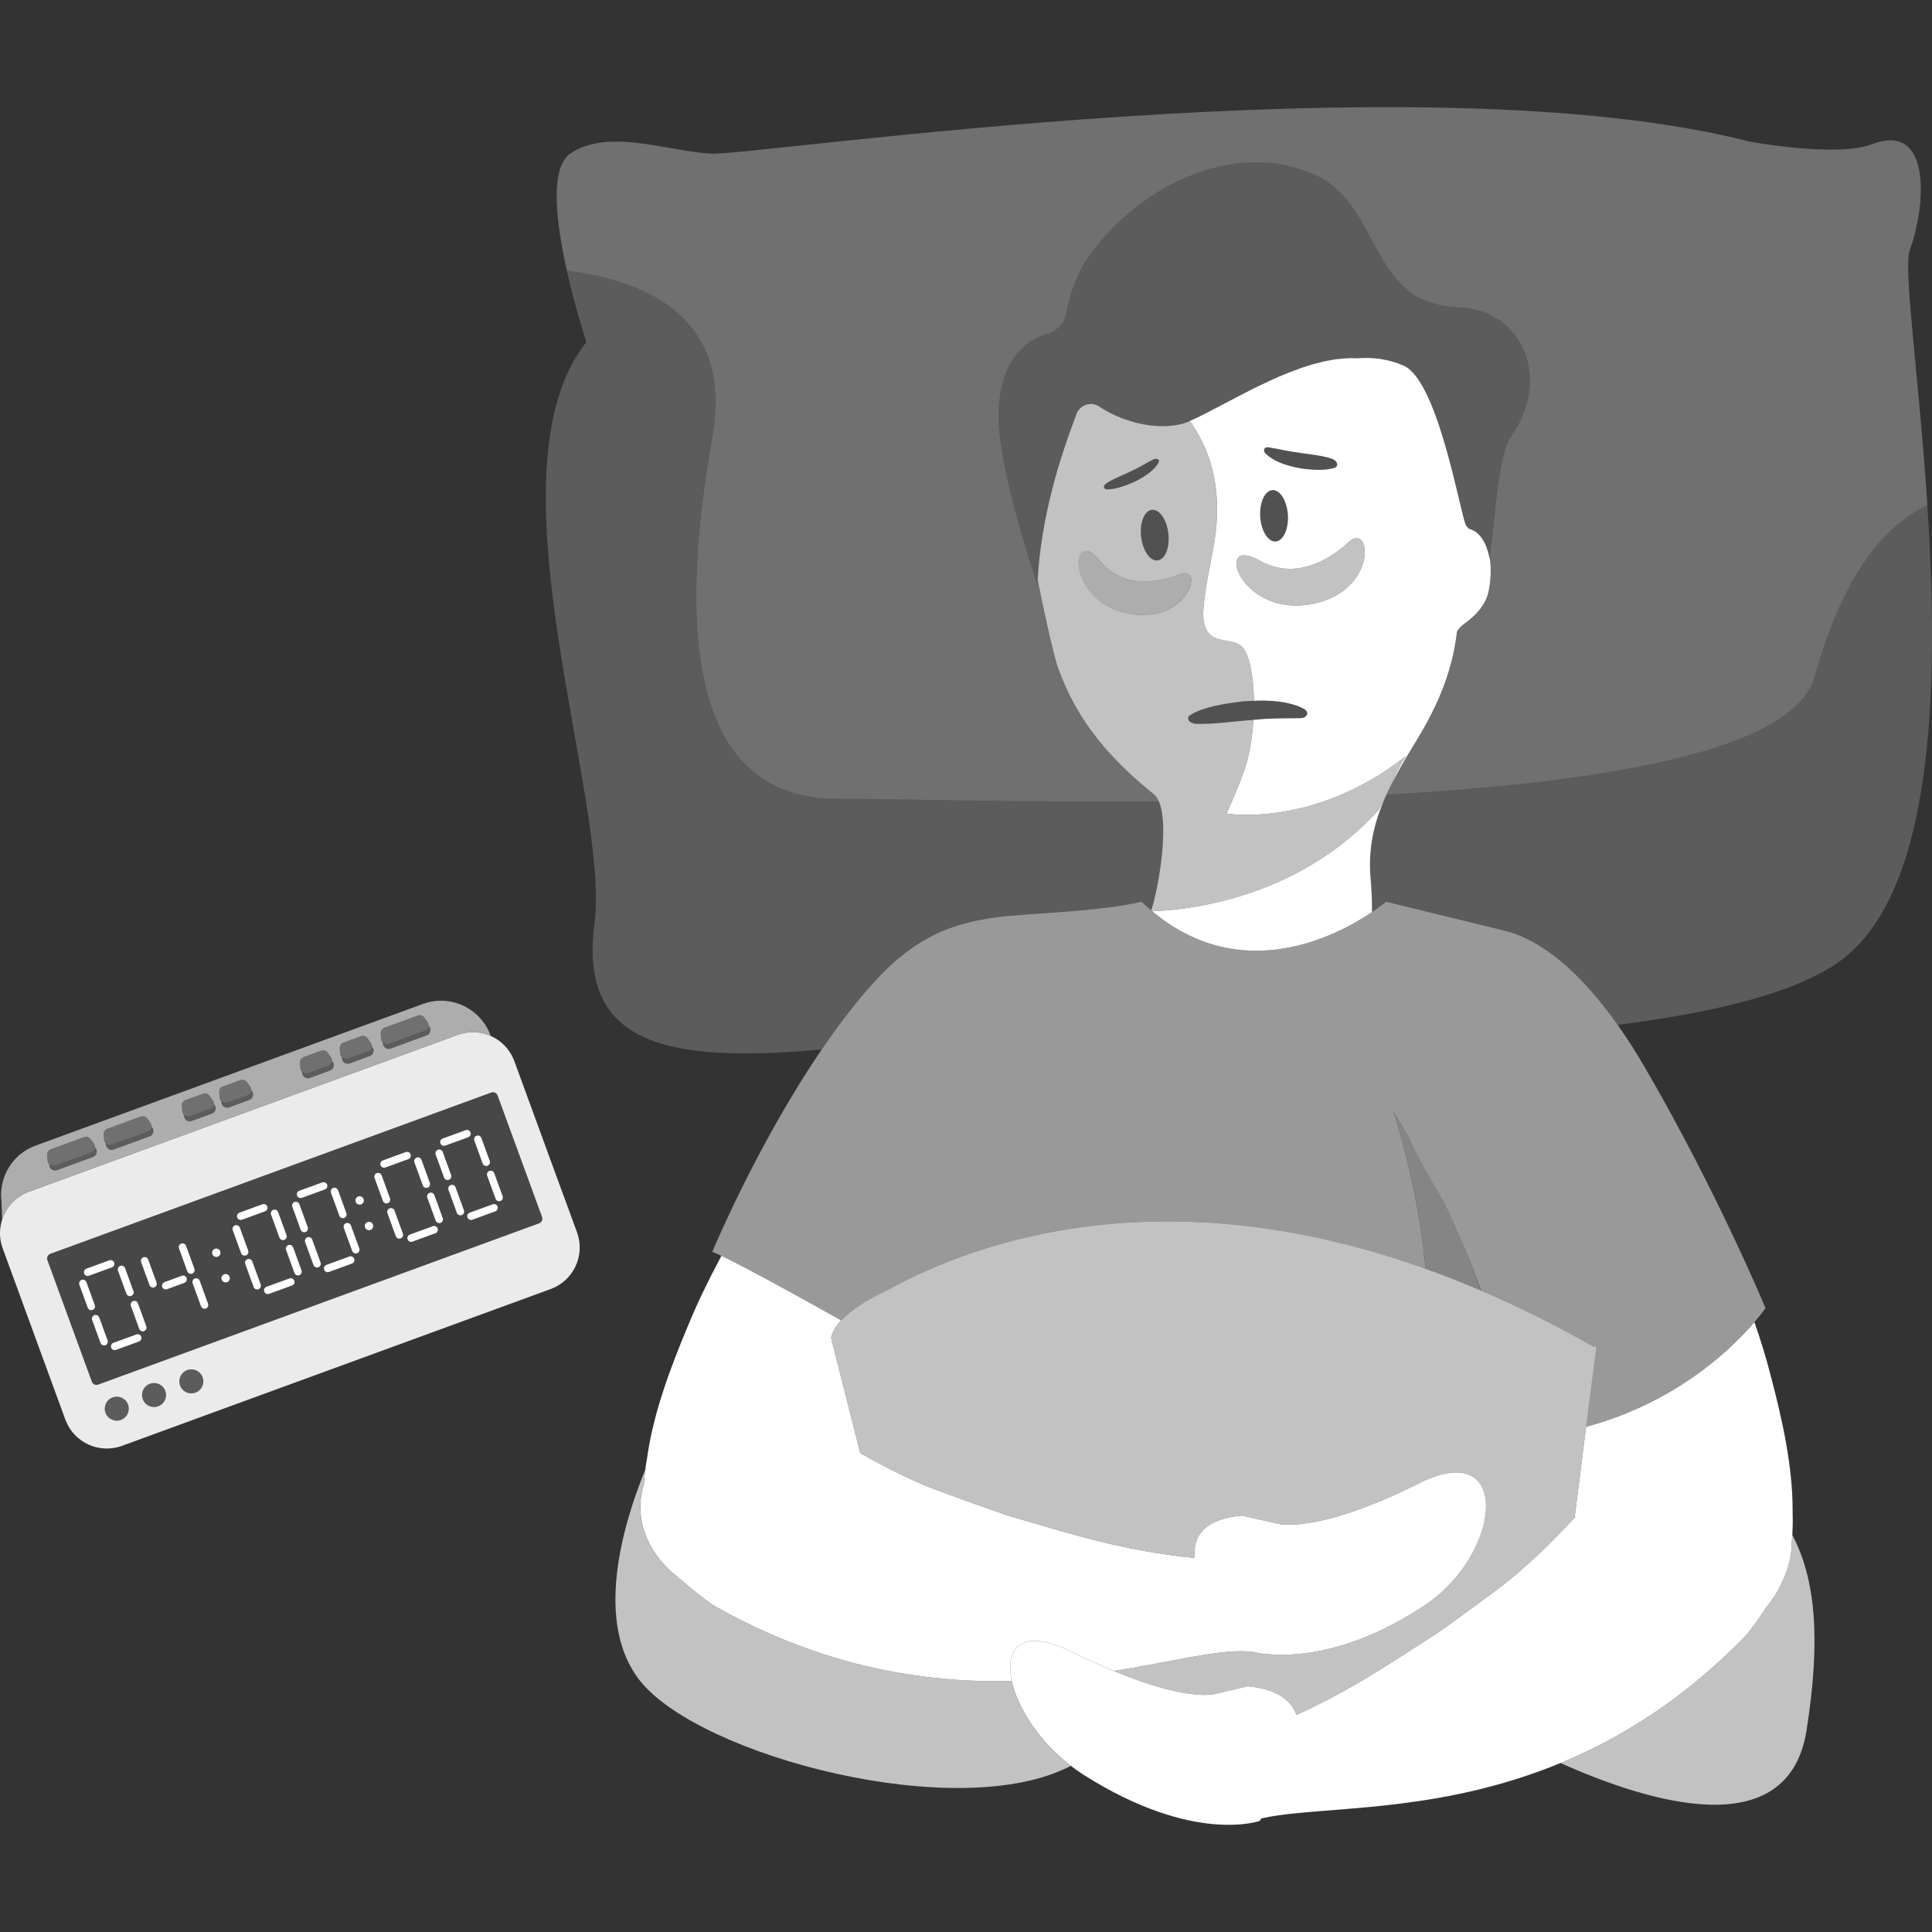 <svg viewBox="0 0 300 300" xmlns="http://www.w3.org/2000/svg"><rect x="0" y="0" width="300" height="300" fill="#333333" stroke="none"/><g fill="#fff"><path d="m 299.28 78.43 c -6.92 3.31 -13.17 11.08 -17.52 26.68 -3.27 11.66 -33.54 16.44 -66.47 18.29 .11 -.22 .21 -.45 .31 -.68 1.11 -2.32 2.48 -4.68 4.03 -7.2 2.99 -4.87 5.79 -10.37 6.61 -17.46 .29 -.46 .68 -.89 1.28 -1.32 1.61 -1.15 3.2 -2.8 3.64 -4.98 .37 -1.82 .4 -3.59 .17 -5.12 v -.02 c .86 -6.66 1.39 -16.07 3.21 -18.67 6.72 -9.55 1.44 -19.9 -7.82 -20.19 -2.55 -.08 -5.02 -.74 -7.16 -1.91 -6.72 -4.8 -7.29 -14.6 -14.76 -18.41 -13.23 -6.52 -29.33 2.18 -36.5 13.56 -1.33 2.36 -2.26 4.92 -2.73 7.63 -.26 1.54 -1.46 2.79 -3.04 3.25 -2.89 .84 -7.07 3.49 -7.46 11.87 -.35 7.63 4.71 23.14 6.14 27.36 -.07 -.37 -.11 -.58 -.11 -.58 0 -.16 .02 -.31 .03 -.47 .63 3.1 2.31 11.2 3.17 13.66 3.05 8.56 8.43 14.41 14.84 19.59 .33 .26 .59 .65 .8 1.13 -22.7 .17 -42.28 -.44 -49.77 -.4 -21.67 .12 -25.44 -22.95 -19.56 -56.25 3.24 -18.34 -10.02 -24.2 -22.59 -25.76 -1.64 -7.32 -2.73 -15.96 .52 -18.17 5.89 -4.02 15.16 -.36 21.89 0 6.74 .36 109.91 -15.07 161.27 -1.87 0 0 13.48 2.51 18.95 .41 9.36 -3.58 8.43 9.51 5.9 16.45 -1.05 2.91 1.44 19.72 2.73 39.58 z" opacity=".3"/><path d="m 178.76 141.36 c -.5 -.42 -1 -.86 -1.5 -1.34 -6.14 1.44 -15.6 1.71 -21.05 2.25 -8.33 .82 -14.34 3.35 -20.74 10.51 -2.78 3.1 -5.42 6.58 -7.87 10.18 -24.55 2.23 -37.75 -.99 -35.29 -19.57 2.53 -19 -17.25 -70.18 -1.25 -90.28 0 0 -1.71 -5.1 -3.05 -11.08 12.57 1.56 25.83 7.42 22.59 25.76 -5.88 33.3 -2.11 56.37 19.56 56.25 7.49 -.04 27.07 .57 49.77 .4 1.65 3.77 -.06 13.47 -1.17 16.92 z" opacity=".2"/><path d="m 285.18 149.61 c -6.96 4.7 -19.21 7.66 -33.98 9.53 -5.59 -7.9 -11.61 -13.19 -17.64 -14.65 -.9 -.21 -18.32 -4.47 -18.32 -4.47 s -.8 .67 -2.19 1.61 c .01 -1.62 -.06 -3.35 -.22 -5.21 -.41 -4.64 .51 -8.62 2.28 -12.63 l .18 -.39 c 32.93 -1.85 63.2 -6.63 66.47 -18.29 4.35 -15.6 10.6 -23.37 17.52 -26.68 1.8 27.48 1.3 60.78 -14.1 71.18 z" opacity=".2"/><path d="m 274.15 203.13 s -.58 .84 -1.73 2.18 c -.43 .5 -.94 1.07 -1.54 1.69 -.14 .16 -.3 .32 -.46 .48 -.63 .65 -1.35 1.35 -2.15 2.07 -.17 .15 -.34 .31 -.52 .47 -.24 .21 -.48 .42 -.74 .64 -.22 .18 -.44 .37 -.67 .56 -1.04 .86 -2.18 1.73 -3.43 2.6 -.31 .22 -.63 .44 -.96 .65 -.3 .21 -.61 .41 -.93 .61 -.47 .3 -.96 .6 -1.46 .89 -.31 .19 -.62 .37 -.94 .54 -.42 .24 -.84 .47 -1.28 .7 -.43 .23 -.87 .46 -1.33 .68 -.51 .25 -1.03 .5 -1.56 .74 -1.59 .72 -3.28 1.39 -5.07 1.99 -.29 .1 -.59 .2 -.9 .29 -.01 .01 -.02 .01 -.04 .02 h -.01 c -.7 .22 -1.42 .42 -2.15 .62 l .07 -.56 .05 -.37 1.46 -11.29 c -.01 -.01 -.02 -.02 -.04 -.02 l .04 -.3 -.45 .09 c -6.01 -3.42 -11.83 -6.29 -17.44 -8.69 -1.06 -2.91 -2.15 -5.69 -3.23 -8.21 -.87 -2.06 -1.74 -3.95 -2.58 -5.61 -1.98 -3.33 -3.88 -6.7 -5.43 -10.09 -.73 -1.27 -1.32 -2.27 -1.74 -2.95 -.07 -.12 -.14 -.23 -.19 -.32 -.25 -.41 -.4 -.65 -.44 -.71 .34 1.09 .67 2.18 .97 3.26 .24 .84 .47 1.68 .68 2.51 .24 .92 .47 1.83 .68 2.75 .09 .36 .17 .72 .25 1.08 .14 .57 .27 1.15 .38 1.74 .07 .3 .13 .61 .19 .92 .16 .75 .31 1.5 .44 2.26 .2 1.05 .38 2.1 .54 3.15 .09 .52 .17 1.04 .24 1.56 .04 .27 .08 .54 .11 .81 .07 .5 .14 1 .2 1.5 .12 .99 .23 1.98 .33 2.96 -41.12 -14.7 -70.18 -4.01 -83.16 3.08 -.04 .02 -.08 .04 -.12 .06 -3.14 1.47 -5.77 3.09 -7.38 4.76 -.08 .07 -.12 .1 -.12 .1 -11.6 -6.5 -16.53 -9.04 -18.58 -10.02 -1.18 -.56 -1.41 -.61 -1.41 -.61 s 6.93 -16.68 17 -31.43 c 2.45 -3.6 5.09 -7.08 7.87 -10.18 6.4 -7.16 12.41 -9.69 20.74 -10.51 5.45 -.54 14.91 -.81 21.05 -2.25 .5 .48 1 .92 1.5 1.34 .05 .05 .1 .1 .15 .14 13.87 11.63 28.67 3.81 34.13 .13 1.39 -.94 2.19 -1.61 2.19 -1.61 s 17.42 4.26 18.32 4.47 c 6.03 1.46 12.05 6.75 17.64 14.65 1.43 2.02 2.83 4.21 4.19 6.55 11.37 19.55 18.77 37.44 18.77 37.44 z" opacity=".5"/><path d="m 166.27 274.2 c -17.4 9.12 -57.5 -1.51 -66.84 -13.15 -7.21 -8.99 -2.78 -24.14 .76 -32.83 -.11 .79 -.18 1.55 -.23 2.29 -.45 1.44 -.62 2.95 -.49 4.49 .32 3.8 2.41 7.25 5.65 9.79 0 0 4.29 3.74 6.01 4.7 10.09 5.66 19.71 8.77 28.63 10.3 6.13 1.06 11.93 1.37 17.33 1.23 .89 4.07 4.16 9.34 9.18 13.18 z" opacity=".7"/><path d="m 280.52 268.68 c -2.83 17.93 -24.63 11.17 -38.2 5.08 9.36 -3.86 19.14 -9.92 28.59 -19.6 .91 -.93 2.54 -3.33 3.55 -4.86 .91 -1.06 1.7 -2.31 2.33 -3.8 .93 -1.94 1.43 -3.99 1.43 -6.04 .04 -.36 .07 -.73 .09 -1.11 3.58 6.79 4.46 16.04 2.21 30.33 z" opacity=".7"/><path d="m 247.83 209.31 c .02 0 .03 .01 .04 .02 l -1.46 11.29 -.05 .37 -.07 .56 -1.75 13.86 -.03 .24 c -3.09 3.37 -6.42 6.63 -10.1 9.67 -1.91 1.59 -10.88 8.04 -10.88 8.04 l -1.98 1.27 c -4.63 2.99 -8.78 5.72 -13.54 8.31 -2.08 1.14 -4.27 2.26 -6.68 3.36 -1.05 -2.92 -4.09 -4.12 -7.53 -4.46 h -.05 l -2.54 .6 -2.55 .59 s -1.42 .46 -5.07 -.2 c -2.45 -.45 -5.91 -1.4 -10.62 -3.36 7.38 -1.18 13.45 -2.65 17.89 -2.99 1.36 -.11 2.57 -.11 3.61 .03 h .01 c 2.87 .64 12.85 1.89 26.55 -7.1 12.36 -8.11 13.75 -26.29 -.57 -19.14 -16.31 8.16 -22.14 6.31 -22.14 6.31 l -5.44 -1.24 c -1.16 .09 -2.26 .29 -3.24 .61 -2.67 .86 -4.46 2.65 -4.11 5.98 -10.79 -1.12 -18.12 -3.39 -26.92 -5.98 l -2.26 -.66 s -10.43 -3.64 -12.71 -4.62 c -3.51 -1.5 -6.86 -3.2 -10.06 -5.02 l -2.36 -9.32 -2.17 -8.58 c .16 -.91 .7 -1.83 1.55 -2.73 0 0 .04 -.03 .12 -.1 1.61 -1.67 4.24 -3.29 7.38 -4.76 .04 -.02 .08 -.04 .12 -.06 12.98 -7.09 42.04 -17.78 83.16 -3.08 2.79 1 5.63 2.11 8.53 3.36 .02 0 .05 .01 .07 .03 5.61 2.4 11.43 5.27 17.44 8.69 l .45 -.09 z" opacity=".7"/><path d="m 75.31 159.08 c -2.03 -3.1 -5.99 -4.52 -9.63 -3.19 l -60.16 22 c -3.64 1.33 -5.75 4.98 -5.29 8.66 l .11 2.8 c .1 -.3 .22 -.6 .36 -.88 .71 -1.45 1.92 -2.64 3.51 -3.31 .1 -.04 .19 -.08 .29 -.12 l 66.57 -24.35 .27 -.09 c 1.66 -.53 3.38 -.4 4.87 .26 l -.06 -.13 c -.22 -.6 -.5 -1.16 -.84 -1.67 z m -60.45 19.2 c .35 .49 .14 1.18 -.42 1.38 l -5.59 2.04 c -.56 .21 -1.17 -.19 -1.21 -.79 l -.01 -.16 c -.14 -.15 -.24 -.34 -.26 -.57 l -.06 -.83 c -.03 -.4 .21 -.78 .59 -.91 l 5.16 -1.88 c .38 -.14 .8 -.01 1.04 .32 l .49 .68 c .13 .18 .19 .4 .17 .6 l .1 .13 z m 8.79 -3.2 c .35 .49 .14 1.18 -.42 1.38 l -5.59 2.04 c -.56 .21 -1.17 -.19 -1.21 -.79 l -.01 -.16 c -.14 -.15 -.24 -.34 -.26 -.57 l -.06 -.83 c -.03 -.4 .21 -.78 .59 -.91 l 5.16 -1.88 c .38 -.14 .8 -.01 1.04 .32 l .49 .68 c .13 .18 .19 .4 .17 .6 l .1 .13 z m 9.67 -3.53 c .35 .49 .14 1.18 -.42 1.38 l -3.13 1.14 c -.56 .21 -1.17 -.19 -1.21 -.79 l -.01 -.16 c -.14 -.15 -.24 -.34 -.26 -.57 l -.06 -.83 c -.03 -.4 .21 -.78 .59 -.91 l 2.7 -.98 c .38 -.14 .8 -.01 1.04 .32 l .49 .68 c .13 .18 .19 .4 .17 .6 l .1 .13 z m 5.81 -2.12 c .35 .49 .14 1.18 -.42 1.38 l -3.13 1.14 c -.56 .21 -1.17 -.19 -1.21 -.79 l -.01 -.16 c -.14 -.15 -.24 -.34 -.26 -.57 l -.06 -.83 c -.03 -.4 .21 -.78 .59 -.91 l 2.7 -.98 c .38 -.14 .8 -.01 1.04 .32 l .49 .68 c .13 .18 .19 .4 .17 .6 l .1 .13 z m 12.54 -4.57 c .35 .49 .14 1.18 -.42 1.38 l -3.13 1.14 c -.56 .21 -1.17 -.19 -1.21 -.79 l -.01 -.16 c -.14 -.15 -.24 -.34 -.26 -.57 l -.06 -.83 c -.03 -.4 .21 -.78 .59 -.91 l 2.7 -.98 c .38 -.14 .8 -.01 1.04 .32 l .49 .68 c .13 .18 .19 .4 .17 .6 l .1 .13 z m 6.18 -2.25 c .35 .49 .14 1.18 -.42 1.38 l -3.13 1.14 c -.56 .21 -1.17 -.19 -1.21 -.79 l -.01 -.16 c -.14 -.15 -.24 -.34 -.26 -.57 l -.06 -.83 c -.03 -.4 .21 -.78 .59 -.91 l 2.7 -.98 c .38 -.14 .8 -.01 1.04 .32 l .49 .68 c .13 .18 .19 .4 .17 .6 l .1 .13 z m 8.82 -3.21 c .35 .49 .14 1.18 -.42 1.38 l -5.59 2.04 c -.56 .21 -1.17 -.19 -1.21 -.79 l -.01 -.16 c -.14 -.15 -.24 -.34 -.26 -.57 l -.06 -.83 c -.03 -.4 .21 -.78 .59 -.91 l 5.16 -1.88 c .38 -.14 .8 -.01 1.04 .32 l .49 .68 c .13 .18 .19 .4 .17 .6 l .1 .13 z" opacity=".6"/><path d="m 77.06 161.32 c -.27 -.17 -.56 -.32 -.85 -.45 -1.49 -.66 -3.21 -.79 -4.87 -.26 -.09 .03 -.18 .06 -.27 .09 l -66.57 24.35 c -.1 .04 -.2 .08 -.29 .12 -1.59 .66 -2.8 1.86 -3.51 3.31 -.14 .29 -.26 .58 -.36 .88 -.46 1.41 -.48 2.99 .08 4.49 l 9.72 26.57 c 1.3 3.56 5.24 5.39 8.8 4.09 l 66.57 -24.35 c 3.56 -1.3 5.39 -5.24 4.09 -8.8 l -1.93 -5.27 -.14 -.37 -7.66 -20.94 c -.55 -1.5 -1.56 -2.68 -2.82 -3.47 z m -57.18 56.78 c .22 .59 .11 1.21 -.21 1.69 -.21 .31 -.52 .56 -.9 .7 -.48 .18 -.99 .14 -1.42 -.06 s -.79 -.57 -.97 -1.05 c -.35 -.97 .14 -2.04 1.11 -2.39 s 2.04 .14 2.39 1.11 z m 5.79 -2.12 c .22 .59 .11 1.21 -.21 1.69 -.21 .31 -.52 .56 -.9 .7 s -.77 .14 -1.14 .05 c -.56 -.16 -1.04 -.57 -1.25 -1.16 -.35 -.97 .14 -2.04 1.11 -2.39 s 2.04 .14 2.39 1.11 z m 5.79 -2.12 c .22 .59 .11 1.21 -.21 1.69 -.21 .31 -.52 .56 -.9 .7 s -.77 .14 -1.14 .05 c -.56 -.16 -1.04 -.57 -1.25 -1.16 -.35 -.97 .14 -2.04 1.11 -2.39 s 2.04 .14 2.39 1.11 z m 45.81 -43.75 l 6.9 18.86 c .15 .4 -.06 .84 -.46 .99 l -68.46 25.04 c -.4 .15 -.84 -.06 -.99 -.46 l -6.9 -18.86 c -.15 -.4 .06 -.84 .46 -.99 l 68.46 -25.04 c .4 -.15 .84 .06 .99 .46 z" opacity=".9"/><path d="m 76.27 169.66 l -68.46 25.04 c -.4 .15 -.61 .59 -.46 .99 l 6.9 18.86 c .15 .4 .59 .61 .99 .46 l 68.46 -25.04 c .4 -.15 .61 -.59 .46 -.99 l -6.9 -18.86 c -.15 -.4 -.59 -.61 -.99 -.46 z m -7.88 7.89 c -.11 -.3 .05 -.64 .35 -.75 l 3.57 -1.3 c .3 -.11 .64 .05 .75 .35 s -.05 .64 -.35 .75 l -3.57 1.3 c -.3 .11 -.64 -.05 -.75 -.35 z m .56 5.31 l -1.3 -3.57 c -.11 -.3 .05 -.64 .35 -.75 s .64 .05 .75 .35 l 1.3 3.57 c .11 .3 -.05 .64 -.35 .75 s -.64 -.05 -.75 -.35 z m -9.86 -1.91 c -.11 -.3 .05 -.64 .35 -.75 l 3.57 -1.3 c .3 -.11 .64 .05 .75 .35 s -.05 .64 -.35 .75 l -3.57 1.3 c -.3 .11 -.64 -.05 -.75 -.35 z m -12.96 4.71 c -.11 -.3 .05 -.64 .35 -.75 l 3.57 -1.3 c .3 -.11 .64 .05 .75 .35 s -.05 .64 -.35 .75 l -3.57 1.3 c -.3 .11 -.64 -.05 -.75 -.35 z m .56 5.31 l -1.3 -3.57 c -.11 -.3 .05 -.64 .35 -.75 s .64 .05 .75 .35 l 1.3 3.57 c .11 .3 -.05 .64 -.35 .75 s -.64 -.05 -.75 -.35 z m -9.86 -1.91 c -.11 -.3 .05 -.64 .35 -.75 l 3.57 -1.3 c .3 -.11 .64 .05 .75 .35 s -.05 .64 -.35 .75 l -3.57 1.3 c -.3 .11 -.64 -.05 -.75 -.35 z m -13.62 10.5 l -1.3 -3.57 c -.11 -.3 .05 -.64 .35 -.75 s .64 .05 .75 .35 l 1.3 3.57 c .11 .3 -.05 .64 -.35 .75 s -.64 -.05 -.75 -.35 z m -10.15 -1.81 c -.11 -.3 .05 -.64 .35 -.75 l 3.57 -1.3 c .3 -.11 .64 .05 .75 .35 s -.05 .64 -.35 .75 l -3.57 1.3 c -.3 .11 -.64 -.05 -.75 -.35 z m .56 5.31 l -1.3 -3.57 c -.11 -.3 .05 -.64 .35 -.75 s .64 .05 .75 .35 l 1.3 3.57 c .11 .3 -.05 .64 -.35 .75 s -.64 -.05 -.75 -.35 z m 2.75 5.82 c -.3 .11 -.64 -.05 -.75 -.35 l -1.3 -3.57 c -.11 -.3 .05 -.64 .35 -.75 s .64 .05 .75 .35 l 1.3 3.57 c .11 .3 -.05 .64 -.35 .75 z m 5.56 -1.33 c .11 .3 -.05 .64 -.35 .75 l -3.57 1.3 c -.3 .11 -.64 -.05 -.75 -.35 s .05 -.64 .35 -.75 l 3.57 -1.3 c .3 -.11 .64 .05 .75 .35 z m -.51 -5.18 l 1.3 3.57 c .11 .3 -.05 .64 -.35 .75 s -.64 -.05 -.75 -.35 l -1.3 -3.57 c -.11 -.3 .05 -.64 .35 -.75 s .64 .05 .75 .35 z m -2 -5.47 l 1.3 3.57 c .11 .3 -.05 .64 -.35 .75 s -.64 -.05 -.75 -.35 l -1.3 -3.57 c -.11 -.3 .05 -.64 .35 -.75 s .64 .05 .75 .35 z m 9.21 2.3 l -2.69 .99 c -.3 .11 -.64 -.05 -.75 -.35 s .05 -.64 .35 -.75 l 2.69 -.99 c .3 -.11 .64 .05 .75 .35 s -.05 .64 -.35 .75 z m 2.37 -.33 l 1.3 3.57 c .11 .3 -.05 .64 -.35 .75 s -.64 -.05 -.75 -.35 l -1.3 -3.57 c -.11 -.3 .05 -.64 .35 -.75 s .64 .05 .75 .35 z m -2.12 -5.42 l 1.3 3.57 c .11 .3 -.05 .64 -.35 .75 s -.64 -.05 -.75 -.35 l -1.3 -3.57 c -.11 -.3 .05 -.64 .35 -.75 s .64 .05 .75 .35 z m 6.76 4.82 c .12 .34 -.05 .71 -.39 .84 -.34 .12 -.71 -.05 -.84 -.39 -.12 -.34 .05 -.71 .39 -.84 .34 -.12 .71 .05 .84 .39 z m -1.45 -3.97 c .12 .34 -.05 .71 -.39 .84 -.34 .12 -.71 -.05 -.84 -.39 -.12 -.34 .05 -.71 .39 -.84 .34 -.12 .71 .05 .84 .39 z m 5.94 5.89 c -.3 .11 -.64 -.05 -.75 -.35 l -1.3 -3.57 c -.11 -.3 .05 -.64 .35 -.75 s .64 .05 .75 .35 l 1.3 3.57 c .11 .3 -.05 .64 -.35 .75 z m 5.56 -1.33 c .11 .3 -.05 .64 -.35 .75 l -3.57 1.3 c -.3 .11 -.64 -.05 -.75 -.35 s .05 -.64 .35 -.75 l 3.57 -1.3 c .3 -.11 .64 .05 .75 .35 z m -2.51 -10.65 l 1.3 3.57 c .11 .3 -.05 .64 -.35 .75 s -.64 -.05 -.75 -.35 l -1.3 -3.57 c -.11 -.3 .05 -.64 .35 -.75 s .64 .05 .75 .35 z m 6.26 8.58 c -.3 .11 -.64 -.05 -.75 -.35 l -1.3 -3.57 c -.11 -.3 .05 -.64 .35 -.75 s .64 .05 .75 .35 l 1.3 3.57 c .11 .3 -.05 .64 -.35 .75 z m 5.56 -1.33 c .11 .3 -.05 .64 -.35 .75 l -3.57 1.3 c -.3 .11 -.64 -.05 -.75 -.35 s .05 -.64 .35 -.75 l 3.57 -1.3 c .3 -.11 .64 .05 .75 .35 z m -.51 -5.18 l 1.3 3.57 c .11 .3 -.05 .64 -.35 .75 s -.64 -.05 -.75 -.35 l -1.3 -3.57 c -.11 -.3 .05 -.64 .35 -.75 s .64 .05 .75 .35 z m -2 -5.47 l 1.3 3.57 c .11 .3 -.05 .64 -.35 .75 s -.64 -.05 -.75 -.35 l -1.3 -3.57 c -.11 -.3 .05 -.64 .35 -.75 s .64 .05 .75 .35 z m 5.42 5.34 c .12 .34 -.05 .71 -.39 .84 -.34 .12 -.71 -.05 -.84 -.39 -.12 -.34 .05 -.71 .39 -.84 .34 -.12 .71 .05 .84 .39 z m -1.45 -3.97 c .12 .34 -.05 .71 -.39 .84 -.34 .12 -.71 -.05 -.84 -.39 -.12 -.34 .05 -.71 .39 -.84 .34 -.12 .71 .05 .84 .39 z m 11.5 4.56 c .11 .3 -.05 .64 -.35 .75 l -3.57 1.3 c -.3 .11 -.64 -.05 -.75 -.35 s .05 -.64 .35 -.75 l 3.57 -1.3 c .3 -.11 .64 .05 .75 .35 z m -.51 -5.18 l 1.3 3.57 c .11 .3 -.05 .64 -.35 .75 s -.64 -.05 -.75 -.35 l -1.3 -3.57 c -.11 -.3 .05 -.64 .35 -.75 s .64 .05 .75 .35 z m -2 -5.47 l 1.3 3.57 c .11 .3 -.05 .64 -.35 .75 s -.64 -.05 -.75 -.35 l -1.3 -3.57 c -.11 -.3 .05 -.64 .35 -.75 s .64 .05 .75 .35 z m 6.26 8.58 c -.3 .11 -.64 -.05 -.75 -.35 l -1.3 -3.57 c -.11 -.3 .05 -.64 .35 -.75 s .64 .05 .75 .35 l 1.3 3.57 c .11 .3 -.05 .64 -.35 .75 z m 5.56 -1.33 c .11 .3 -.05 .64 -.35 .75 l -3.57 1.3 c -.3 .11 -.64 -.05 -.75 -.35 s .05 -.64 .35 -.75 l 3.57 -1.3 c .3 -.11 .64 .05 .75 .35 z m -.51 -5.18 l 1.3 3.57 c .11 .3 -.05 .64 -.35 .75 s -.64 -.05 -.75 -.35 l -1.3 -3.57 c -.11 -.3 .05 -.64 .35 -.75 s .64 .05 .75 .35 z m -2 -5.47 l 1.3 3.57 c .11 .3 -.05 .64 -.35 .75 s -.64 -.05 -.75 -.35 l -1.3 -3.57 c -.11 -.3 .05 -.64 .35 -.75 s .64 .05 .75 .35 z" opacity=".1"/><path d="m 17.49 216.99 c -.97 .35 -1.46 1.42 -1.11 2.39 .18 .48 .53 .85 .97 1.05 .43 .2 .94 .24 1.42 .06 .38 -.14 .69 -.39 .9 -.7 .33 -.48 .43 -1.11 .21 -1.69 -.35 -.97 -1.42 -1.46 -2.39 -1.11 z" opacity=".2"/><path d="m 23.28 214.88 c -.97 .35 -1.46 1.42 -1.11 2.39 .22 .59 .7 1 1.25 1.16 .36 .1 .76 .09 1.14 -.05 s .69 -.39 .9 -.7 c .33 -.48 .43 -1.11 .21 -1.69 -.35 -.97 -1.42 -1.46 -2.39 -1.11 z" opacity=".2"/><path d="m 29.06 212.76 c -.97 .35 -1.46 1.42 -1.11 2.39 .22 .59 .7 1 1.25 1.16 .36 .1 .76 .09 1.14 -.05 s .69 -.39 .9 -.7 c .33 -.48 .43 -1.11 .21 -1.69 -.35 -.97 -1.42 -1.46 -2.39 -1.11 z" opacity=".2"/><path d="m 13.81 198.1 l 3.57 -1.3 c .3 -.11 .46 -.44 .35 -.75 -.11 -.3 -.44 -.46 -.75 -.35 l -3.57 1.3 c -.3 .11 -.46 .44 -.35 .75 .11 .3 .44 .46 .75 .35 z"/><path d="m 21.18 207.21 l -3.57 1.3 c -.3 .11 -.46 .44 -.35 .75 .11 .3 .44 .46 .75 .35 l 3.57 -1.3 c .3 -.11 .46 -.44 .35 -.75 s -.44 -.46 -.75 -.35 z"/><path d="m 18.67 196.56 c -.3 .11 -.46 .44 -.35 .75 l 1.3 3.57 c .11 .3 .44 .46 .75 .35 .3 -.11 .46 -.44 .35 -.75 l -1.3 -3.57 c -.11 -.3 -.44 -.46 -.75 -.35 z"/><path d="m 20.67 202.03 c -.3 .11 -.46 .44 -.35 .75 l 1.3 3.57 c .11 .3 .44 .46 .75 .35 .3 -.11 .46 -.44 .35 -.75 l -1.3 -3.57 c -.11 -.3 -.44 -.46 -.75 -.35 z"/><path d="m 14.37 203.41 c .3 -.11 .46 -.44 .35 -.75 l -1.3 -3.57 c -.11 -.3 -.44 -.46 -.75 -.35 -.3 .11 -.46 .44 -.35 .75 l 1.3 3.57 c .11 .3 .44 .46 .75 .35 z"/><path d="m 15.41 204.57 c -.11 -.3 -.44 -.46 -.75 -.35 -.3 .11 -.46 .44 -.35 .75 l 1.3 3.57 c .11 .3 .44 .46 .75 .35 .3 -.11 .46 -.44 .35 -.75 z"/><path d="m 37.58 189.4 l 3.57 -1.3 c .3 -.11 .46 -.44 .35 -.75 -.11 -.3 -.44 -.46 -.75 -.35 l -3.57 1.3 c -.3 .11 -.46 .44 -.35 .75 .11 .3 .44 .46 .75 .35 z"/><path d="m 44.95 198.51 l -3.57 1.3 c -.3 .11 -.46 .44 -.35 .75 .11 .3 .44 .46 .75 .35 l 3.57 -1.3 c .3 -.11 .46 -.44 .35 -.75 -.11 -.3 -.44 -.46 -.75 -.35 z"/><path d="m 42.44 187.86 c -.3 .11 -.46 .44 -.35 .75 l 1.3 3.57 c .11 .3 .44 .46 .75 .35 .3 -.11 .46 -.44 .35 -.75 l -1.3 -3.57 c -.11 -.3 -.44 -.46 -.75 -.35 z"/><path d="m 36.49 190.27 c -.3 .11 -.46 .44 -.35 .75 l 1.3 3.57 c .11 .3 .44 .46 .75 .35 .3 -.11 .46 -.44 .35 -.75 l -1.3 -3.57 c -.11 -.3 -.44 -.46 -.75 -.35 z"/><path d="m 44.77 193.34 c -.3 .11 -.46 .44 -.35 .75 l 1.3 3.57 c .11 .3 .44 .46 .75 .35 .3 -.11 .46 -.44 .35 -.75 l -1.3 -3.57 c -.11 -.3 -.44 -.46 -.75 -.35 z"/><path d="m 39.18 195.87 c -.11 -.3 -.44 -.46 -.75 -.35 -.3 .11 -.46 .44 -.35 .75 l 1.3 3.57 c .11 .3 .44 .46 .75 .35 .3 -.11 .46 -.44 .35 -.75 z"/><path d="m 46.88 186 l 3.57 -1.3 c .3 -.11 .46 -.44 .35 -.75 -.11 -.3 -.44 -.46 -.75 -.35 l -3.57 1.3 c -.3 .11 -.46 .44 -.35 .75 .11 .3 .44 .46 .75 .35 z"/><path d="m 54.25 195.11 l -3.57 1.3 c -.3 .11 -.46 .44 -.35 .75 s .44 .46 .75 .35 l 3.57 -1.3 c .3 -.11 .46 -.44 .35 -.75 -.11 -.3 -.44 -.46 -.75 -.35 z"/><path d="m 51.74 184.46 c -.3 .11 -.46 .44 -.35 .75 l 1.3 3.57 c .11 .3 .44 .46 .75 .35 .3 -.11 .46 -.44 .35 -.75 l -1.3 -3.57 c -.11 -.3 -.44 -.46 -.75 -.35 z"/><path d="m 53.74 189.93 c -.3 .11 -.46 .44 -.35 .75 l 1.3 3.57 c .11 .3 .44 .46 .75 .35 .3 -.11 .46 -.44 .35 -.75 l -1.3 -3.57 c -.11 -.3 -.44 -.46 -.75 -.35 z"/><path d="m 47.44 191.31 c .3 -.11 .46 -.44 .35 -.75 l -1.3 -3.57 c -.11 -.3 -.44 -.46 -.75 -.35 -.3 .11 -.46 .44 -.35 .75 l 1.3 3.57 c .11 .3 .44 .46 .75 .35 z"/><path d="m 48.48 192.47 c -.11 -.3 -.44 -.46 -.75 -.35 -.3 .11 -.46 .44 -.35 .75 l 1.3 3.57 c .11 .3 .44 .46 .75 .35 .3 -.11 .46 -.44 .35 -.75 z"/><path d="m 28.98 198.45 c -.11 -.3 -.44 -.46 -.75 -.35 l -2.69 .99 c -.3 .11 -.46 .44 -.35 .75 s .44 .46 .75 .35 l 2.69 -.99 c .3 -.11 .46 -.44 .35 -.75 z"/><path d="m 30.26 198.52 c -.3 .11 -.46 .44 -.35 .75 l 1.3 3.57 c .11 .3 .44 .46 .75 .35 .3 -.11 .46 -.44 .35 -.75 l -1.3 -3.57 c -.11 -.3 -.44 -.46 -.75 -.35 z"/><path d="m 23.96 199.9 c .3 -.11 .46 -.44 .35 -.75 l -1.3 -3.57 c -.11 -.3 -.44 -.46 -.75 -.35 -.3 .11 -.46 .44 -.35 .75 l 1.3 3.57 c .11 .3 .44 .46 .75 .35 z"/><path d="m 28.14 193.1 c -.3 .11 -.46 .44 -.35 .75 l 1.3 3.57 c .11 .3 .44 .46 .75 .35 .3 -.11 .46 -.44 .35 -.75 l -1.3 -3.57 c -.11 -.3 -.44 -.46 -.75 -.35 z"/><path d="m 33.36 193.91 c -.34 .12 -.51 .5 -.39 .84 s .5 .51 .84 .39 .51 -.5 .39 -.84 -.5 -.51 -.84 -.39 z"/><path d="m 34.81 197.87 c -.34 .12 -.51 .5 -.39 .84 s .5 .51 .84 .39 .51 -.5 .39 -.84 -.5 -.51 -.84 -.39 z"/><path d="m 59.84 181.29 l 3.57 -1.3 c .3 -.11 .46 -.44 .35 -.75 -.11 -.3 -.44 -.46 -.75 -.35 l -3.57 1.3 c -.3 .11 -.46 .44 -.35 .75 .11 .3 .44 .46 .75 .35 z"/><path d="m 67.21 190.4 l -3.57 1.3 c -.3 .11 -.46 .44 -.35 .75 .11 .3 .44 .46 .75 .35 l 3.57 -1.3 c .3 -.11 .46 -.44 .35 -.75 -.11 -.3 -.44 -.46 -.75 -.35 z"/><path d="m 64.7 179.75 c -.3 .11 -.46 .44 -.35 .75 l 1.3 3.57 c .11 .3 .44 .46 .75 .35 .3 -.11 .46 -.44 .35 -.75 l -1.3 -3.57 c -.11 -.3 -.44 -.46 -.75 -.35 z"/><path d="m 66.7 185.22 c -.3 .11 -.46 .44 -.35 .75 l 1.3 3.57 c .11 .3 .44 .46 .75 .35 s .46 -.44 .35 -.75 l -1.3 -3.57 c -.11 -.3 -.44 -.46 -.75 -.35 z"/><path d="m 58.51 182.16 c -.3 .11 -.46 .44 -.35 .75 l 1.3 3.57 c .11 .3 .44 .46 .75 .35 .3 -.11 .46 -.44 .35 -.75 l -1.3 -3.57 c -.11 -.3 -.44 -.46 -.75 -.35 z"/><path d="m 60.51 187.63 c -.3 .11 -.46 .44 -.35 .75 l 1.3 3.57 c .11 .3 .44 .46 .75 .35 s .46 -.44 .35 -.75 l -1.3 -3.57 c -.11 -.3 -.44 -.46 -.75 -.35 z"/><path d="m 69.14 177.89 l 3.57 -1.3 c .3 -.11 .46 -.44 .35 -.75 -.11 -.3 -.44 -.46 -.75 -.35 l -3.57 1.3 c -.3 .11 -.46 .44 -.35 .75 .11 .3 .44 .46 .75 .35 z"/><path d="m 76.51 187 l -3.57 1.3 c -.3 .11 -.46 .44 -.35 .75 .11 .3 .44 .46 .75 .35 l 3.57 -1.3 c .3 -.11 .46 -.44 .35 -.75 -.11 -.3 -.44 -.46 -.75 -.35 z"/><path d="m 74 176.35 c -.3 .11 -.46 .44 -.35 .75 l 1.3 3.57 c .11 .3 .44 .46 .75 .35 .3 -.11 .46 -.44 .35 -.75 l -1.3 -3.57 c -.11 -.3 -.44 -.46 -.75 -.35 z"/><path d="m 76 181.82 c -.3 .11 -.46 .44 -.35 .75 l 1.3 3.57 c .11 .3 .44 .46 .75 .35 .3 -.11 .46 -.44 .35 -.75 l -1.3 -3.57 c -.11 -.3 -.44 -.46 -.75 -.35 z"/><path d="m 69.7 183.2 c .3 -.11 .46 -.44 .35 -.75 l -1.3 -3.57 c -.11 -.3 -.44 -.46 -.75 -.35 -.3 .11 -.46 .44 -.35 .75 l 1.3 3.57 c .11 .3 .44 .46 .75 .35 z"/><path d="m 70.74 184.36 c -.11 -.3 -.44 -.46 -.75 -.35 -.3 .11 -.46 .44 -.35 .75 l 1.3 3.57 c .11 .3 .44 .46 .75 .35 s .46 -.44 .35 -.75 z"/><path d="m 55.62 185.79 c -.34 .12 -.51 .5 -.39 .84 s .5 .51 .84 .39 .51 -.5 .39 -.84 -.5 -.51 -.84 -.39 z"/><path d="m 57.07 189.76 c -.34 .12 -.51 .5 -.39 .84 s .5 .51 .84 .39 .51 -.5 .39 -.84 -.5 -.51 -.84 -.39 z"/><path d="m 8.85 181.69 l 5.59 -2.04 c .56 -.21 .78 -.9 .42 -1.38 l -.1 -.13 c -.03 .34 -.24 .66 -.59 .78 l -5.59 2.04 c -.35 .13 -.72 .02 -.96 -.22 l .01 .16 c .04 .6 .65 .99 1.21 .79 z" opacity=".2"/><path d="m 17.64 178.49 l 5.59 -2.04 c .56 -.21 .78 -.9 .42 -1.38 l -.1 -.13 c -.03 .34 -.24 .66 -.59 .78 l -5.59 2.04 c -.35 .13 -.72 .02 -.96 -.22 l .01 .16 c .04 .6 .65 .99 1.21 .79 z" opacity=".2"/><path d="m 60.66 162.81 l 5.59 -2.04 c .56 -.21 .78 -.9 .42 -1.38 l -.1 -.13 c -.03 .34 -.24 .66 -.59 .78 l -5.59 2.04 c -.35 .13 -.72 .02 -.96 -.22 l .01 .16 c .04 .6 .65 .99 1.21 .79 z" opacity=".2"/><path d="m 29.77 174.07 l 3.13 -1.14 c .56 -.21 .78 -.9 .42 -1.38 l -.1 -.13 c -.03 .34 -.24 .66 -.59 .78 l -3.13 1.14 c -.35 .13 -.72 .02 -.96 -.22 l .01 .16 c .04 .6 .65 .99 1.21 .79 z" opacity=".2"/><path d="m 35.58 171.95 l 3.13 -1.14 c .56 -.21 .78 -.9 .42 -1.38 l -.1 -.13 c -.03 .34 -.24 .66 -.59 .78 l -3.13 1.14 c -.35 .13 -.72 .02 -.96 -.22 l .01 .16 c .04 .6 .65 .99 1.21 .79 z" opacity=".2"/><path d="m 54.31 165.13 l 3.13 -1.14 c .56 -.21 .78 -.9 .42 -1.38 l -.1 -.13 c -.03 .34 -.24 .66 -.59 .78 l -3.13 1.14 c -.35 .13 -.72 .02 -.96 -.22 l .01 .16 c .04 .6 .65 .99 1.21 .79 z" opacity=".2"/><path d="m 48.13 167.38 l 3.13 -1.14 c .56 -.21 .78 -.9 .42 -1.38 l -.1 -.13 c -.03 .34 -.24 .66 -.59 .78 l -3.13 1.14 c -.35 .13 -.72 .02 -.96 -.22 l .01 .16 c .04 .6 .65 .99 1.21 .79 z" opacity=".2"/><path d="m 14.1 176.87 c -.24 -.33 -.66 -.46 -1.04 -.32 l -5.16 1.88 c -.38 .14 -.62 .51 -.59 .91 l .06 .83 c .02 .23 .11 .42 .26 .57 .24 .24 .61 .35 .96 .22 l 5.59 -2.04 c .35 -.13 .57 -.45 .59 -.78 .02 -.2 -.04 -.42 -.17 -.6 l -.49 -.68 z" opacity=".3"/><path d="m 22.89 173.66 c -.24 -.33 -.66 -.46 -1.04 -.32 l -5.16 1.88 c -.38 .14 -.62 .51 -.59 .91 l .06 .83 c .02 .23 .11 .42 .26 .57 .24 .24 .61 .35 .96 .22 l 5.59 -2.04 c .35 -.13 .57 -.45 .59 -.78 .02 -.2 -.04 -.42 -.17 -.6 l -.49 -.68 z" opacity=".3"/><path d="m 66.41 158.66 l -.49 -.68 c -.24 -.33 -.66 -.46 -1.04 -.32 l -5.16 1.88 c -.38 .14 -.62 .51 -.59 .91 l .06 .83 c .02 .23 .11 .42 .26 .57 .24 .24 .61 .35 .96 .22 l 5.59 -2.04 c .35 -.13 .57 -.45 .59 -.78 .02 -.2 -.04 -.42 -.17 -.6 z" opacity=".3"/><path d="m 32.56 170.14 c -.24 -.33 -.66 -.46 -1.04 -.32 l -2.7 .98 c -.38 .14 -.62 .51 -.59 .91 l .06 .83 c .02 .23 .11 .42 .26 .57 .24 .24 .61 .35 .96 .22 l 3.13 -1.14 c .35 -.13 .57 -.45 .59 -.78 .02 -.2 -.04 -.42 -.17 -.6 l -.49 -.68 z" opacity=".3"/><path d="m 38.38 168.02 c -.24 -.33 -.66 -.46 -1.04 -.32 l -2.7 .98 c -.38 .14 -.62 .51 -.59 .91 l .06 .83 c .02 .23 .11 .42 .26 .57 .24 .24 .61 .35 .96 .22 l 3.13 -1.14 c .35 -.13 .57 -.45 .59 -.78 .02 -.2 -.04 -.42 -.17 -.6 l -.49 -.68 z" opacity=".3"/><path d="m 57.1 161.2 c -.24 -.33 -.66 -.46 -1.04 -.32 l -2.7 .98 c -.38 .14 -.62 .51 -.59 .91 l .06 .83 c .02 .23 .11 .42 .26 .57 .24 .24 .61 .35 .96 .22 l 3.13 -1.14 c .35 -.13 .57 -.45 .59 -.78 .02 -.2 -.04 -.42 -.17 -.6 l -.49 -.68 z" opacity=".3"/><path d="m 50.92 163.45 c -.24 -.33 -.66 -.46 -1.04 -.32 l -2.7 .98 c -.38 .14 -.62 .51 -.59 .91 l .06 .83 c .02 .23 .11 .42 .26 .57 .24 .24 .61 .35 .96 .22 l 3.13 -1.14 c .35 -.13 .57 -.45 .59 -.78 .02 -.2 -.04 -.42 -.17 -.6 l -.49 -.68 z" opacity=".3"/><path d="m 234.54 67.95 c -1.82 2.6 -2.35 12.01 -3.21 18.67 v .02 c -.01 .06 -.01 .12 -.02 .17 -.41 -2.45 -1.53 -4.27 -3.12 -4.67 -.09 -.02 -.55 -.46 -.64 -.74 -1.22 -3.83 -4.48 -22.44 -9.64 -24.65 -2.39 -1.02 -4.78 -1.31 -7.16 -1.12 -.55 -.03 -1.1 -.03 -1.66 0 -.19 .01 -.37 .04 -.56 .05 -.38 .03 -.76 .06 -1.15 .11 -.21 .03 -.43 .08 -.65 .12 -.36 .06 -.72 .12 -1.09 .2 -.22 .05 -.44 .11 -.65 .16 -.37 .09 -.74 .18 -1.11 .28 -.22 .07 -.43 .14 -.65 .21 -.37 .11 -.75 .23 -1.13 .35 -.21 .08 -.41 .16 -.62 .24 -.39 .13 -.77 .27 -1.15 .42 -.2 .08 -.4 .16 -.59 .24 -.4 .16 -.79 .32 -1.19 .49 -.17 .08 -.34 .16 -.52 .24 -.41 .18 -.82 .36 -1.23 .56 -.15 .07 -.3 .14 -.45 .21 -.43 .2 -.86 .41 -1.29 .62 -.1 .05 -.21 .1 -.31 .15 -2.64 1.32 -5.15 2.69 -7.34 3.81 -.02 .01 -.03 .02 -.05 .03 -.37 .19 -.72 .36 -1.07 .53 -.1 .05 -.21 .11 -.31 .15 -.3 .15 -.59 .28 -.88 .41 -.11 .05 -.23 .11 -.34 .16 -.06 .03 -.13 .06 -.19 .09 -.21 .09 -.42 .17 -.65 .24 -.89 .29 -1.94 .45 -3.08 .47 -.85 .02 -1.76 -.04 -2.69 -.18 -.62 -.1 -1.25 -.23 -1.89 -.39 -.55 -.15 -1.11 -.33 -1.67 -.53 -.4 -.14 -.8 -.3 -1.2 -.47 -.94 -.42 -1.87 -.92 -2.76 -1.51 -1.23 -.81 -2.96 -.18 -3.46 1.16 -.47 1.29 -1.17 3.13 -1.93 5.42 0 .01 -.01 .02 -.01 .03 -.15 .44 -.3 .9 -.45 1.38 0 .01 -.01 .03 -.01 .05 -.14 .45 -.29 .91 -.43 1.38 -.01 .06 -.03 .11 -.05 .16 -.13 .47 -.27 .96 -.41 1.45 -.02 .06 -.04 .12 -.05 .18 -.14 .48 -.27 .98 -.4 1.49 -.02 .08 -.04 .16 -.06 .24 -.13 .49 -.25 1 -.37 1.51 -.03 .1 -.05 .2 -.07 .3 -.12 .5 -.23 1.01 -.34 1.52 -.03 .13 -.05 .25 -.08 .37 -.1 .5 -.2 1.01 -.3 1.52 -.02 .15 -.05 .3 -.08 .45 -.09 .5 -.17 1.01 -.26 1.52 -.02 .17 -.05 .34 -.08 .51 -.07 .5 -.14 1 -.21 1.51 -.02 .2 -.05 .39 -.08 .59 -.06 .49 -.11 .99 -.16 1.49 -.02 .23 -.04 .44 -.06 .67 -.05 .48 -.08 .98 -.11 1.47 -.02 .19 -.03 .38 -.05 .58 q .01 .01 .01 .02 c -.01 .16 -.03 .31 -.03 .47 0 0 .04 .21 .11 .58 -1.43 -4.22 -6.49 -19.73 -6.14 -27.36 .39 -8.38 4.57 -11.03 7.46 -11.87 1.58 -.46 2.78 -1.71 3.04 -3.25 .47 -2.71 1.4 -5.27 2.73 -7.63 7.17 -11.38 23.27 -20.08 36.5 -13.56 7.47 3.81 8.04 13.61 14.76 18.41 2.14 1.17 4.61 1.83 7.16 1.91 9.26 .29 14.54 10.64 7.82 20.19 z" opacity=".2"/><path d="m 231.33 86.64 c -.01 .06 -.01 .12 -.02 .17 -.41 -2.45 -1.53 -4.27 -3.12 -4.67 -.09 -.02 -.55 -.46 -.64 -.74 -1.22 -3.83 -4.48 -22.44 -9.64 -24.65 -2.39 -1.02 -4.78 -1.31 -7.16 -1.12 -.55 -.03 -1.1 -.03 -1.66 0 -.19 .01 -.37 .04 -.56 .05 -.38 .03 -.76 .06 -1.15 .11 -.21 .03 -.43 .08 -.65 .12 -.36 .06 -.72 .12 -1.09 .2 -.22 .05 -.44 .11 -.65 .16 -.37 .09 -.74 .18 -1.11 .28 -.22 .07 -.43 .14 -.65 .21 -.37 .11 -.75 .23 -1.13 .35 -.21 .08 -.41 .16 -.62 .24 -.39 .13 -.77 .27 -1.15 .42 -.2 .08 -.4 .16 -.59 .24 -.4 .16 -.79 .32 -1.19 .49 -.17 .08 -.34 .16 -.52 .24 -.41 .18 -.82 .36 -1.23 .56 -.15 .07 -.3 .14 -.45 .21 -.43 .2 -.86 .41 -1.29 .62 -.1 .05 -.21 .1 -.31 .15 -2.64 1.32 -5.15 2.69 -7.34 3.81 -.02 .01 -.03 .02 -.05 .03 -.37 .19 -.72 .36 -1.07 .53 -.1 .05 -.21 .11 -.31 .15 -.3 .15 -.59 .28 -.88 .41 -.11 .05 -.23 .11 -.34 .16 .18 .26 .36 .52 .54 .8 2.47 3.78 4.35 9.04 3.47 16.49 -.07 .59 -.16 1.19 -.26 1.81 -.58 3.41 -1.41 6.79 -1.65 10.23 -.1 1.51 .08 3.25 1.38 4.11 1.28 .85 3.17 .5 4.38 1.42 .68 .52 1.01 1.34 1.25 2.14 .15 .47 .27 .98 .38 1.51 .02 .13 .04 .28 .06 .41 .07 .41 .15 .83 .2 1.27 .01 .08 .01 .16 .02 .23 .05 .51 .1 1.03 .13 1.57 .02 .27 .01 .56 .02 .84 .01 .21 .02 .41 .02 .62 .96 -.04 1.93 -.05 2.93 .03 .8 .06 1.64 .17 2.45 .36 .41 .09 .82 .21 1.21 .34 .4 .14 .78 .31 1.15 .5 .29 .15 .5 .38 .54 .64 .05 .35 -.22 .64 -.64 .77 -.05 .01 -.11 .01 -.15 .02 -.11 .02 -.21 .04 -.33 .04 h -.17 c -.82 0 -1.6 .01 -2.38 .02 -.47 .01 -.94 .02 -1.42 .03 -.64 .01 -1.28 .05 -1.93 .09 -.45 .03 -.89 .07 -1.34 .12 -.15 2.49 -.53 4.91 -1.08 6.79 -.45 1.58 -1.45 4 -2.18 5.71 -.51 1.2 -.9 2.05 -.9 2.05 s 7.27 1.25 16.82 -2.53 c 3.47 -1.38 7.25 -3.42 11.09 -6.43 -1.27 1.84 -1.99 3.61 -2.77 5.35 1.11 -2.32 2.48 -4.68 4.03 -7.2 2.99 -4.87 5.79 -10.37 6.61 -17.46 .29 -.46 .68 -.89 1.28 -1.32 1.61 -1.15 3.2 -2.8 3.64 -4.98 .37 -1.82 .4 -3.59 .17 -5.12 z m -34.88 -17.08 c .13 -.1 .32 -.14 .54 -.1 l .1 .02 c .43 .07 .82 .14 1.2 .21 s .75 .15 1.13 .23 .77 .15 1.16 .21 .79 .12 1.18 .17 l .02 .01 2.43 .34 c .32 .05 .65 .1 .99 .17 .32 .07 .63 .15 .95 .21 .23 .07 .46 .14 .7 .22 .23 .08 .46 .23 .61 .43 .01 0 .01 .01 .01 .02 s .01 .01 .01 .01 c .13 .18 .18 .38 .15 .54 0 .02 -.01 .03 -.02 .04 -.02 .07 -.04 .13 -.09 .18 -.06 .06 -.14 .12 -.24 .15 -.74 .25 -1.56 .33 -2.43 .34 -.86 -.01 -1.76 -.07 -2.68 -.2 -.93 -.15 -1.9 -.38 -2.88 -.72 -.24 -.08 -.48 -.18 -.73 -.29 -.73 -.32 -1.46 -.75 -2.04 -1.33 -.13 -.13 -.22 -.29 -.24 -.44 -.02 -.18 .04 -.33 .17 -.42 z m 1.13 6.55 c 1.18 -.08 2.25 1.63 2.4 3.83 .14 2.2 -.71 4.05 -1.89 4.14 -1.18 .08 -2.26 -1.63 -2.4 -3.83 s .7 -4.06 1.89 -4.14 z m 5.57 17.78 c -10.82 1.61 -14.66 -10.92 -7.57 -6.85 7.1 4.08 13.78 -2.84 13.78 -2.84 3.8 -3.41 4.61 8.08 -6.21 9.69 z"/><path d="m 212.83 136.42 c .16 1.86 .23 3.59 .22 5.21 -5.46 3.68 -20.26 11.5 -34.13 -.13 7.75 -.29 23.51 -2.94 35.11 -15.68 .41 -.67 .76 -1.35 1.08 -2.03 -1.77 4.01 -2.69 7.99 -2.28 12.63 z"/><path d="m 207.28 123.8 c -9.55 3.78 -16.82 2.53 -16.82 2.53 s .39 -.85 .9 -2.05 c .73 -1.71 1.73 -4.13 2.18 -5.71 .55 -1.88 .93 -4.3 1.08 -6.79 -.21 .01 -.42 .03 -.63 .05 -.58 .04 -1.17 .11 -1.76 .16 -.75 .07 -1.49 .13 -2.25 .22 -.99 .1 -2.04 .17 -3.11 .18 -.37 0 -.73 .03 -1.11 .01 h -.08 c -.2 -.01 -.39 -.07 -.57 -.15 -.09 -.04 -.19 -.07 -.27 -.13 -.11 -.08 -.2 -.17 -.26 -.27 -.05 -.09 -.08 -.19 -.09 -.29 0 -.1 .03 -.2 .08 -.29 s .14 -.17 .25 -.24 c .28 -.17 .58 -.33 .88 -.47 s .62 -.27 .94 -.38 .65 -.22 .98 -.31 c .34 -.09 .68 -.18 1.02 -.26 .35 -.08 .71 -.14 1.07 -.21 .72 -.13 1.44 -.25 2.19 -.35 .08 -.01 .17 -.02 .26 -.03 .26 -.04 .52 -.08 .8 -.11 .52 -.04 1.05 -.06 1.58 -.08 .05 0 .11 0 .16 -.01 0 -.21 -.01 -.41 -.02 -.62 -.01 -.28 0 -.57 -.02 -.84 -.03 -.54 -.08 -1.06 -.13 -1.57 -.01 -.07 -.01 -.15 -.02 -.23 -.05 -.44 -.13 -.86 -.2 -1.27 -.02 -.13 -.04 -.28 -.06 -.41 -.11 -.53 -.23 -1.04 -.38 -1.51 -.24 -.8 -.57 -1.62 -1.25 -2.14 -1.21 -.92 -3.1 -.57 -4.38 -1.42 -1.3 -.86 -1.48 -2.6 -1.38 -4.11 .24 -3.44 1.07 -6.82 1.65 -10.23 .1 -.62 .19 -1.22 .26 -1.81 .88 -7.45 -1 -12.71 -3.47 -16.49 -.18 -.28 -.36 -.54 -.54 -.8 -.06 .03 -.13 .06 -.19 .09 -.21 .09 -.42 .17 -.65 .24 -.89 .29 -1.94 .45 -3.08 .47 -.85 .02 -1.76 -.04 -2.69 -.18 -.62 -.1 -1.25 -.23 -1.89 -.39 -.55 -.15 -1.11 -.33 -1.67 -.53 -.4 -.14 -.8 -.3 -1.2 -.47 -.94 -.42 -1.87 -.92 -2.76 -1.51 -1.23 -.81 -2.96 -.18 -3.46 1.16 -.47 1.29 -1.17 3.13 -1.93 5.42 0 .01 -.01 .02 -.01 .03 -.15 .44 -.3 .9 -.45 1.38 0 .01 -.01 .03 -.01 .05 -.14 .45 -.29 .91 -.43 1.38 -.01 .06 -.03 .11 -.05 .16 -.13 .47 -.27 .96 -.41 1.45 -.02 .06 -.04 .12 -.05 .18 -.14 .48 -.27 .98 -.4 1.49 -.02 .08 -.04 .16 -.06 .24 -.13 .49 -.25 1 -.37 1.51 -.03 .1 -.05 .2 -.07 .3 -.12 .5 -.23 1.01 -.34 1.52 -.03 .13 -.05 .25 -.08 .37 -.1 .5 -.2 1.01 -.3 1.52 -.02 .15 -.05 .3 -.08 .45 -.09 .5 -.17 1.01 -.26 1.52 -.02 .17 -.05 .34 -.08 .51 -.07 .5 -.14 1 -.21 1.51 -.02 .2 -.05 .39 -.08 .59 -.06 .49 -.11 .99 -.16 1.49 -.02 .23 -.04 .44 -.06 .67 -.05 .48 -.08 .98 -.11 1.47 -.02 .19 -.03 .38 -.05 .58 q .01 .01 .01 .02 c .63 3.1 2.31 11.2 3.17 13.66 3.05 8.56 8.43 14.41 14.84 19.59 .33 .26 .59 .65 .8 1.13 1.65 3.77 -.06 13.47 -1.17 16.92 .05 .05 .1 .1 .15 .14 7.75 -.29 23.51 -2.94 35.11 -15.68 .41 -.67 .76 -1.35 1.08 -2.03 l .18 -.39 c .11 -.22 .21 -.45 .31 -.68 .78 -1.74 1.5 -3.51 2.77 -5.35 -3.84 3.01 -7.62 5.05 -11.09 6.43 z m -25.86 -40.96 c .25 2.17 -.49 4.04 -1.66 4.18 -1.17 .15 -2.31 -1.5 -2.57 -3.66 -.25 -2.17 .5 -4.05 1.66 -4.19 1.17 -.14 2.32 1.5 2.57 3.67 z m -9.94 -7.46 c .03 -.05 .07 -.11 .11 -.16 .04 -.04 .08 -.07 .12 -.1 s .07 -.07 .12 -.1 h .01 c .32 -.21 .65 -.39 .97 -.55 l .51 -.24 c .15 -.07 .29 -.14 .44 -.2 .21 -.09 .39 -.18 .59 -.27 .42 -.19 .84 -.37 1.23 -.57 .46 -.21 .91 -.44 1.35 -.67 .12 -.07 .24 -.13 .36 -.2 .2 -.12 .41 -.23 .62 -.35 .35 -.2 .71 -.4 1.13 -.6 l .06 -.03 c .14 -.07 .29 -.11 .43 -.1 .12 0 .21 .03 .28 .08 .09 .06 .15 .14 .15 .24 0 .06 -.01 .13 -.04 .21 -.08 .15 -.17 .31 -.28 .46 -.21 .31 -.49 .6 -.79 .86 -.15 .14 -.31 .26 -.47 .39 -.32 .23 -.64 .45 -.98 .65 -.36 .23 -.74 .44 -1.12 .62 -.73 .35 -1.47 .63 -2.2 .86 -.37 .11 -.73 .21 -1.09 .28 -.29 .05 -.57 .08 -.85 .09 -.07 .01 -.15 .02 -.23 .02 -.12 0 -.22 -.04 -.31 -.09 -.04 -.02 -.08 -.04 -.11 -.07 -.1 -.12 -.1 -.29 -.01 -.46 z m 3.36 19.81 c -9.47 -2.16 -8.61 -13.77 -4.06 -8.11 4.56 5.66 12.32 2.1 12.32 2.1 4.24 -1.6 1.2 8.17 -8.26 6.01 z" opacity=".7"/><path d="m 229.91 200.38 c -2.9 -1.25 -5.74 -2.36 -8.53 -3.36 -.09 -.98 -.2 -1.97 -.33 -2.96 -.06 -.5 -.12 -1 -.2 -1.5 -.03 -.27 -.07 -.54 -.11 -.81 -.07 -.52 -.15 -1.04 -.24 -1.56 -.16 -1.05 -.34 -2.1 -.54 -3.15 -.13 -.76 -.28 -1.51 -.44 -2.26 -.06 -.31 -.12 -.62 -.19 -.92 -.11 -.59 -.24 -1.17 -.38 -1.74 -.08 -.36 -.16 -.72 -.25 -1.08 -.21 -.92 -.44 -1.83 -.68 -2.75 -.21 -.83 -.44 -1.67 -.68 -2.51 -.3 -1.08 -.63 -2.17 -.97 -3.26 .04 .06 .19 .3 .44 .71 .05 .09 .12 .2 .19 .32 .42 .68 1.01 1.68 1.74 2.95 1.55 3.39 3.45 6.76 5.43 10.09 .84 1.66 1.71 3.55 2.58 5.61 1.06 2.54 2.13 5.3 3.16 8.18 z" opacity=".4"/><path d="m 221.03 249.41 c -13.7 8.99 -23.68 7.74 -26.55 7.1 h -.01 c -1.04 -.14 -2.25 -.14 -3.61 -.03 -4.44 .34 -10.51 1.81 -17.89 2.99 -1.95 -.81 -4.12 -1.78 -6.53 -2.98 -7.73 -3.83 -10.42 -.64 -9.36 4.44 .01 .03 .01 .06 .02 .09 -5.4 .14 -11.2 -.17 -17.33 -1.23 -8.92 -1.53 -18.54 -4.64 -28.63 -10.3 -1.72 -.96 -6.01 -4.7 -6.01 -4.7 -3.24 -2.54 -5.33 -5.99 -5.65 -9.79 -.13 -1.54 .04 -3.05 .49 -4.49 .05 -.74 .12 -1.5 .23 -2.29 .06 -.55 .15 -1.12 .26 -1.7 .96 -7.01 3.59 -14.05 6.49 -20.94 1.42 -3.45 3.09 -6.85 4.88 -10.21 .06 -.13 .12 -.24 .19 -.37 2.05 .98 6.98 3.52 18.58 10.02 -.85 .9 -1.39 1.82 -1.55 2.73 l 2.17 8.58 2.36 9.32 c 3.2 1.82 6.55 3.52 10.06 5.02 2.28 .98 12.71 4.62 12.71 4.62 l 2.26 .66 c 8.8 2.59 16.13 4.86 26.92 5.98 -.35 -3.33 1.44 -5.12 4.11 -5.98 .98 -.32 2.08 -.52 3.24 -.61 l 5.44 1.24 s 5.83 1.85 22.14 -6.31 c 14.32 -7.15 12.93 11.03 .57 19.14 z"/><path d="m 278.31 238.35 c -.02 .38 -.05 .75 -.09 1.11 0 2.05 -.5 4.1 -1.43 6.04 -.63 1.49 -1.42 2.74 -2.33 3.8 -1.01 1.53 -2.64 3.93 -3.55 4.86 -9.45 9.68 -19.23 15.74 -28.59 19.6 -9.04 3.73 -17.69 5.43 -25.26 6.35 -5.85 .72 -11.05 .99 -15.31 1.4 -2.25 .21 -4.24 .47 -5.91 .86 l -.2 .37 s -10.24 3.73 -27.38 -7.15 c -.69 -.44 -1.35 -.9 -1.98 -1.39 -5.02 -3.84 -8.29 -9.11 -9.18 -13.18 -.01 -.03 -.01 -.06 -.02 -.09 -1.06 -5.08 1.63 -8.27 9.36 -4.44 2.41 1.2 4.58 2.17 6.53 2.98 4.71 1.96 8.17 2.91 10.62 3.36 3.65 .66 5.07 .2 5.07 .2 l 2.55 -.59 2.54 -.6 h .05 c 3.44 .34 6.48 1.54 7.53 4.46 2.41 -1.1 4.6 -2.22 6.68 -3.36 4.76 -2.59 8.91 -5.32 13.54 -8.31 l 1.98 -1.27 s 8.97 -6.45 10.88 -8.04 c 3.68 -3.04 7.01 -6.3 10.1 -9.67 .02 -.03 .05 -.06 .08 -.09 -.02 -.05 -.04 -.1 -.05 -.15 l 1.75 -13.86 c .73 -.2 1.45 -.4 2.15 -.62 h .01 c .02 -.01 .03 -.01 .04 -.02 .31 -.09 .61 -.19 .9 -.29 1.79 -.6 3.48 -1.27 5.07 -1.99 .54 -.24 1.06 -.49 1.56 -.74 .46 -.22 .9 -.45 1.33 -.68 .44 -.23 .86 -.46 1.28 -.7 .32 -.17 .63 -.35 .94 -.54 .5 -.29 .99 -.59 1.46 -.89 .32 -.2 .63 -.4 .93 -.61 .33 -.21 .65 -.43 .96 -.65 1.25 -.87 2.39 -1.74 3.43 -2.6 .23 -.19 .45 -.38 .67 -.56 .26 -.22 .5 -.43 .74 -.64 .18 -.16 .35 -.32 .52 -.47 .8 -.72 1.52 -1.42 2.15 -2.07 .16 -.16 .32 -.32 .46 -.48 .6 -.62 1.11 -1.19 1.54 -1.69 .95 2.72 1.8 5.46 2.5 8.21 1.86 7.03 3.43 14.16 3.43 21.03 v .63 c .04 1.11 .01 2.17 -.05 3.17 z"/><path d="m 202.98 110.69 c .05 .35 -.22 .64 -.64 .77 -.05 .01 -.11 .01 -.15 .02 -.11 .02 -.21 .04 -.33 .04 h -.17 c -.82 0 -1.6 .01 -2.38 .02 -.47 .01 -.94 .02 -1.42 .03 -.64 .01 -1.28 .05 -1.93 .09 -.45 .03 -.89 .07 -1.34 .12 -.21 .01 -.42 .03 -.63 .05 -.58 .04 -1.17 .11 -1.76 .16 -.75 .07 -1.49 .13 -2.25 .22 -.99 .1 -2.04 .17 -3.11 .18 -.37 0 -.73 .03 -1.11 .01 h -.08 c -.2 -.01 -.39 -.07 -.57 -.15 -.09 -.04 -.19 -.07 -.27 -.13 -.11 -.08 -.2 -.17 -.26 -.27 -.05 -.09 -.08 -.19 -.09 -.29 0 -.1 .03 -.2 .08 -.29 s .14 -.17 .25 -.24 c .28 -.17 .58 -.33 .88 -.47 s .62 -.27 .94 -.38 .65 -.22 .98 -.31 c .34 -.09 .68 -.18 1.02 -.26 .35 -.08 .71 -.14 1.07 -.21 .72 -.13 1.44 -.25 2.19 -.35 .08 -.01 .17 -.02 .26 -.03 .26 -.04 .52 -.08 .8 -.11 .52 -.04 1.05 -.06 1.58 -.08 .05 0 .11 0 .16 -.01 .96 -.04 1.93 -.05 2.93 .03 .8 .06 1.64 .17 2.45 .36 .41 .09 .82 .21 1.21 .34 .4 .14 .78 .31 1.15 .5 .29 .15 .5 .38 .54 .64 z" opacity=".15"/><path d="m 179.95 71.56 c 0 .06 -.01 .13 -.04 .21 -.08 .15 -.17 .31 -.28 .46 -.21 .31 -.49 .6 -.79 .86 -.15 .14 -.31 .26 -.47 .39 -.32 .23 -.64 .45 -.98 .65 -.36 .23 -.74 .44 -1.12 .62 -.73 .35 -1.47 .63 -2.2 .86 -.37 .11 -.73 .21 -1.09 .28 -.29 .05 -.57 .08 -.85 .09 -.07 .01 -.15 .02 -.23 .02 -.12 0 -.22 -.04 -.31 -.09 -.04 -.02 -.08 -.04 -.11 -.07 -.1 -.12 -.1 -.29 -.01 -.46 .03 -.05 .07 -.11 .11 -.16 .04 -.04 .08 -.07 .12 -.1 s .07 -.07 .12 -.1 h .01 c .32 -.21 .65 -.39 .97 -.55 l .51 -.24 c .15 -.07 .29 -.14 .44 -.2 .21 -.09 .39 -.18 .59 -.27 .42 -.19 .84 -.37 1.23 -.57 .46 -.21 .91 -.44 1.35 -.67 .12 -.07 .24 -.13 .36 -.2 .2 -.12 .41 -.23 .62 -.35 .35 -.2 .71 -.4 1.13 -.6 l .06 -.03 c .14 -.07 .29 -.11 .43 -.1 .12 0 .21 .03 .28 .08 .09 .06 .15 .14 .15 .24 z" opacity=".15"/><path d="m 207.63 72.25 c 0 .02 -.01 .03 -.02 .04 -.02 .07 -.04 .13 -.09 .18 -.06 .06 -.14 .12 -.24 .15 -.74 .25 -1.56 .33 -2.43 .34 -.86 -.01 -1.76 -.07 -2.68 -.2 -.93 -.15 -1.9 -.38 -2.88 -.72 -.24 -.08 -.48 -.18 -.73 -.29 -.73 -.32 -1.46 -.75 -2.04 -1.33 -.13 -.13 -.22 -.29 -.24 -.44 -.02 -.18 .04 -.33 .17 -.42 .13 -.1 .32 -.14 .54 -.1 l .1 .02 c .43 .07 .82 .14 1.2 .21 s .75 .15 1.13 .23 .77 .15 1.16 .21 .79 .12 1.18 .17 l .02 .01 2.43 .34 c .32 .05 .65 .1 .99 .17 .32 .07 .63 .15 .95 .21 .23 .07 .46 .14 .7 .22 .23 .08 .46 .23 .61 .43 .01 0 .01 .01 .01 .02 s .01 .01 .01 .01 c .13 .18 .18 .38 .15 .54 z" opacity=".15"/><path d="m 179.75 87.02 c -1.17 .15 -2.31 -1.5 -2.57 -3.66 -.25 -2.17 .5 -4.05 1.66 -4.19 1.17 -.14 2.32 1.5 2.57 3.67 s -.49 4.04 -1.66 4.18 z" opacity=".15"/><path d="m 198.09 84.08 c -1.18 .08 -2.26 -1.63 -2.4 -3.83 s .7 -4.06 1.89 -4.14 c 1.18 -.08 2.25 1.63 2.4 3.83 .14 2.2 -.71 4.05 -1.89 4.14 z" opacity=".15"/><path d="m 203.15 93.89 c -10.82 1.61 -14.66 -10.92 -7.57 -6.85 7.1 4.08 13.78 -2.84 13.78 -2.84 3.8 -3.41 4.61 8.08 -6.21 9.69 z" opacity=".7"/><path d="m 174.83 95.19 c -9.47 -2.16 -8.61 -13.77 -4.06 -8.11 4.56 5.66 12.32 2.1 12.32 2.1 4.24 -1.6 1.2 8.17 -8.26 6.01 z" opacity=".6"/></g></svg>